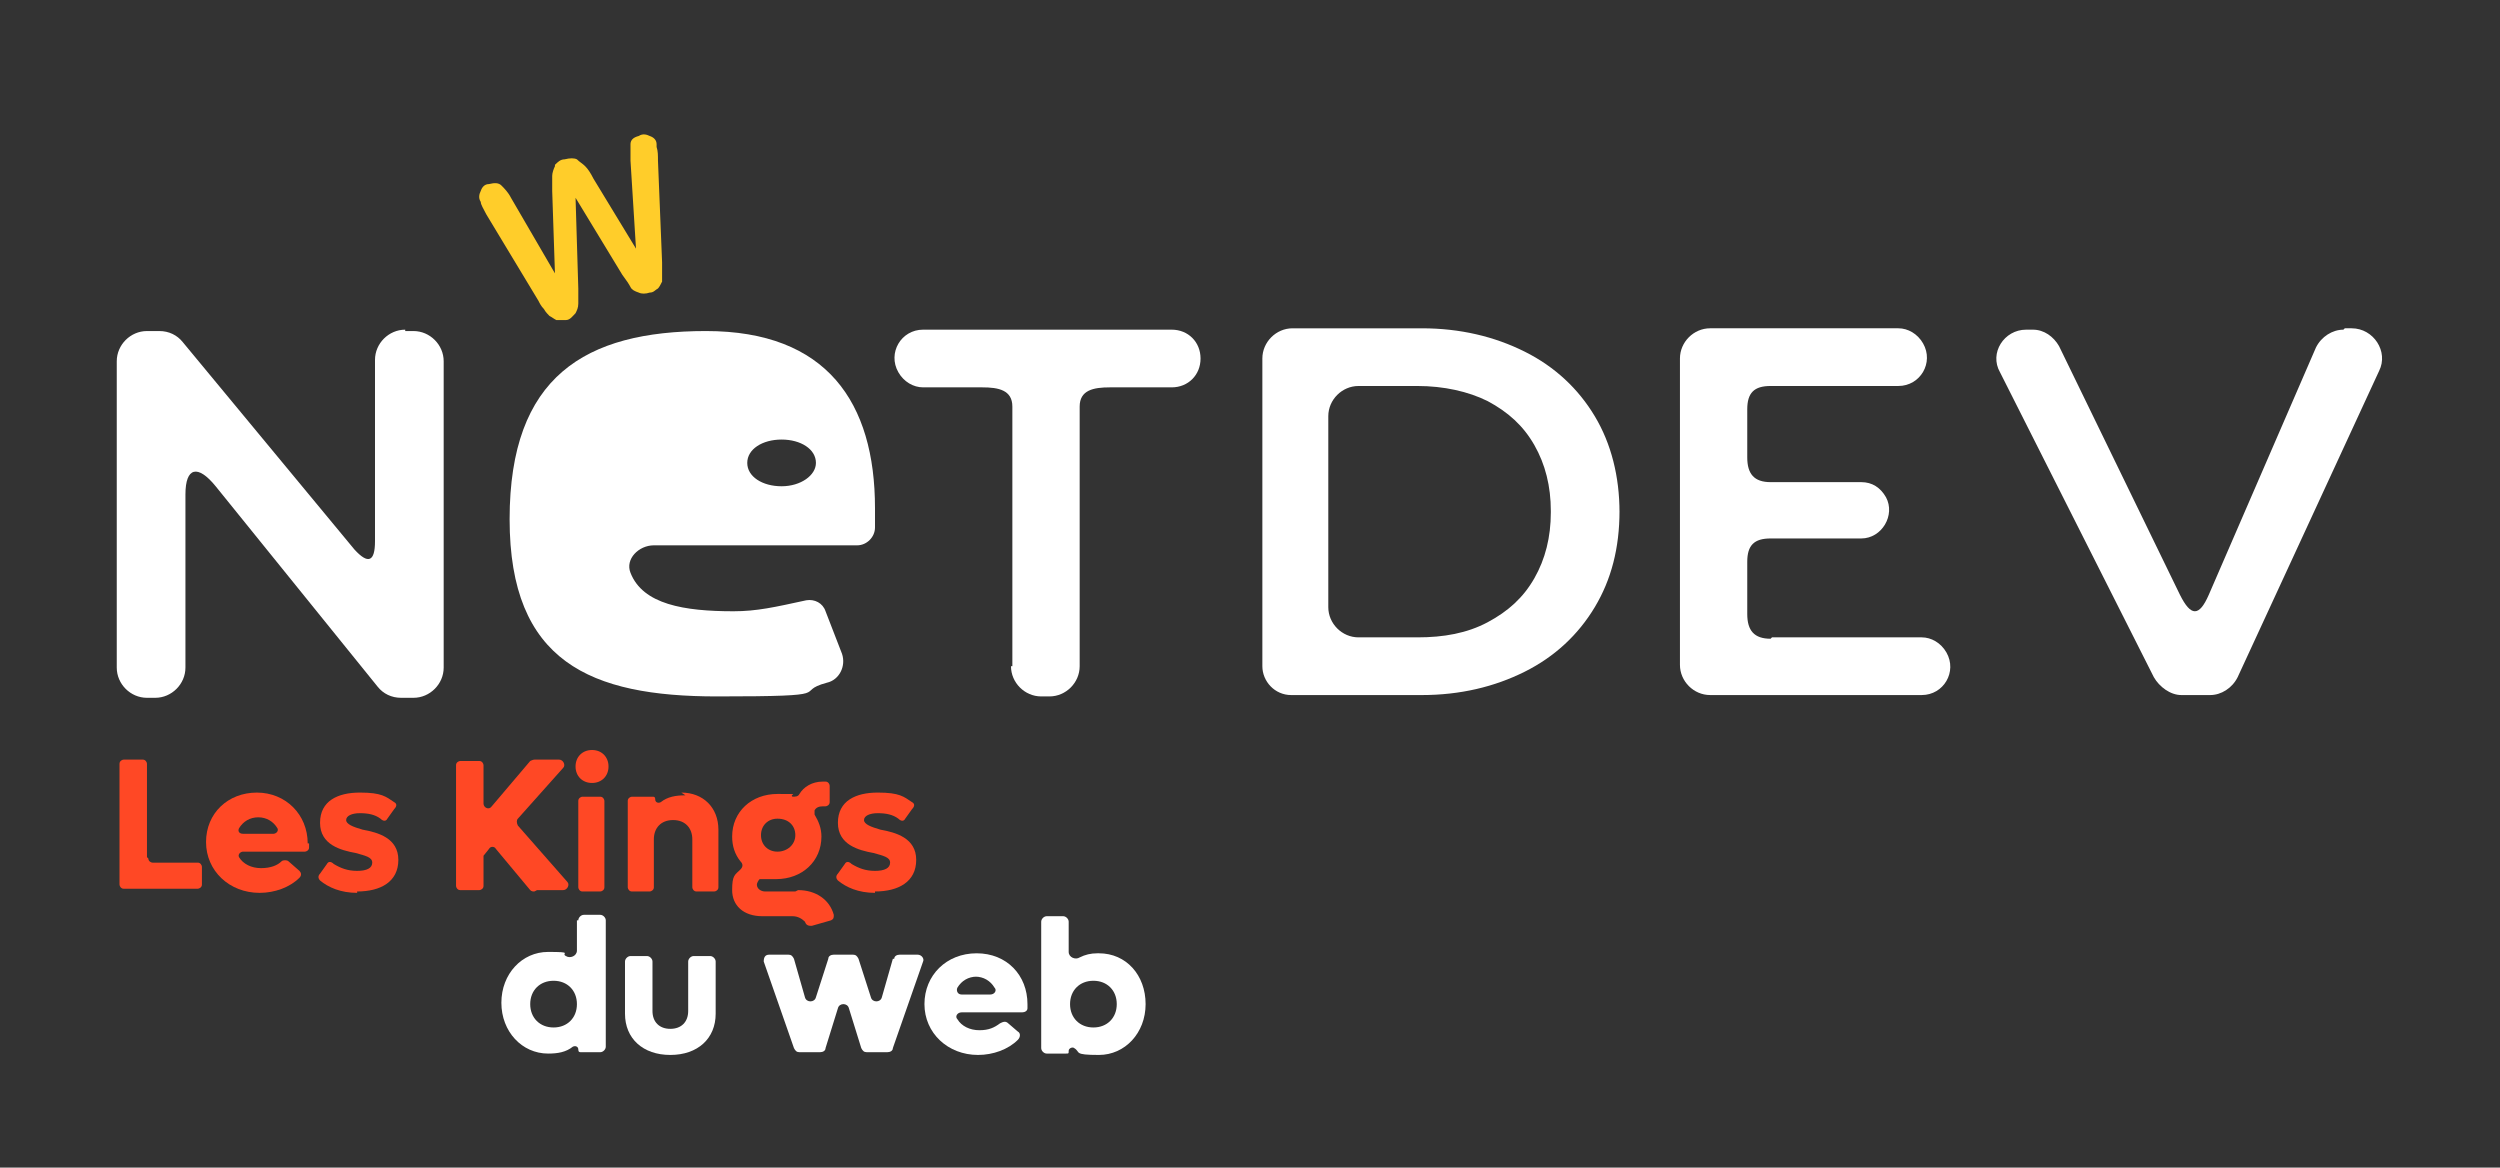 <svg xmlns="http://www.w3.org/2000/svg" id="Calque_1" viewBox="0 0 182 85"><rect x="0" y="0" width="182" height="85" fill="#333333" stroke="none"/><defs><style>      .st0 {        fill: #fff;      }      .st1 {        fill: #ff4825;      }      .st2 {        fill: #ffcd2a;      }    </style></defs><path class="st2" d="M47.8,10.5c0-.3-.2-.5-.5-.6-.2-.1-.5-.2-.8,0-.4.1-.6.3-.6.6,0,.3,0,.7,0,1.2l.4,6.4-3.1-5.1c-.2-.4-.4-.7-.6-.9-.2-.2-.4-.3-.6-.5-.2-.1-.5-.1-.9,0-.3,0-.5.2-.7.4,0,0,0,0,0,.1-.1.2-.2.5-.2.7,0,.2,0,.6,0,1.1l.2,6-3.2-5.5c-.2-.4-.5-.7-.7-.9-.2-.2-.5-.2-.9-.1-.3,0-.5.2-.6.5-.1.2-.2.5,0,.8,0,.2.2.5.4.9l3.8,6.3c.1.2.2.4.4.6.1.2.3.4.4.5.2.1.3.2.5.3.2,0,.4,0,.7,0,.3,0,.5-.3.7-.5.1-.2.2-.4.2-.7,0-.2,0-.6,0-1.1l-.2-6.6h0s3.4,5.6,3.4,5.6c.3.4.5.7.6.9.1.2.3.3.6.4.2.1.5.1.8,0,.3,0,.4-.2.6-.3.1-.1.2-.3.3-.5,0-.2,0-.4,0-.7,0-.3,0-.5,0-.7l-.3-7.4c0-.4,0-.7-.1-1h0Z"></path><path class="st1" d="M10.8,62.5c0,.2.2.3.3.3h3.3c.2,0,.3.2.3.3v1.3c0,.2-.2.3-.3.3h-5.4c-.2,0-.3-.2-.3-.3v-8.8c0-.2.2-.3.3-.3h1.4c.2,0,.3.2.3.3v6.8Z"></path><path class="st1" d="M22.5,61.4c0,.1,0,.2,0,.3,0,.2-.2.3-.3.3h-4.5c-.2,0-.4.2-.3.4.3.5.9.8,1.6.8s1.2-.2,1.5-.5c.1-.1.4-.1.5,0l.8.7c.1.1.2.3,0,.5-.7.7-1.8,1.1-2.9,1.1-2.2,0-3.9-1.6-3.9-3.7s1.6-3.6,3.7-3.6,3.7,1.6,3.7,3.7h0ZM18.8,59.5c-.6,0-1.1.3-1.4.8-.1.2,0,.4.3.4h2.2c.2,0,.4-.2.3-.4-.3-.5-.8-.8-1.4-.8Z"></path><path class="st1" d="M26,65c-1.2,0-2.1-.4-2.7-.9-.1-.1-.2-.3,0-.5l.5-.7c.1-.2.3-.2.5,0,.5.3,1,.5,1.7.5s1.1-.2,1.1-.6-.5-.5-1.2-.7c-1.1-.2-2.6-.6-2.6-2.2s1.3-2.2,2.9-2.2,1.9.3,2.5.7c.2.1.2.3,0,.5l-.5.7c-.1.2-.3.2-.5,0-.4-.3-.9-.4-1.5-.4s-1,.2-1,.5.5.5,1.2.7c1.1.2,2.6.6,2.6,2.2s-1.3,2.3-3,2.3h0Z"></path><path class="st1" d="M38.9,64.9c-.1,0-.2,0-.3-.1l-2.5-3c-.1-.2-.4-.2-.5,0l-.4.5c0,0,0,.1,0,.2v2c0,.2-.2.3-.3.3h-1.4c-.2,0-.3-.2-.3-.3v-8.8c0-.2.2-.3.3-.3h1.4c.2,0,.3.2.3.3v2.8c0,.3.4.5.6.2l2.8-3.3c0,0,.2-.1.3-.1h1.8c.3,0,.5.4.3.6l-3.3,3.7c-.1.1-.1.3,0,.5l3.6,4.1c.2.2,0,.6-.3.6h-1.9Z"></path><path class="st1" d="M43.1,57c-.7,0-1.2-.5-1.2-1.2s.5-1.2,1.2-1.2,1.2.5,1.2,1.2-.5,1.2-1.2,1.2ZM42.4,64.9c-.2,0-.3-.2-.3-.3v-6.3c0-.2.2-.3.3-.3h1.3c.2,0,.3.2.3.3v6.3c0,.2-.2.3-.3.3h-1.3Z"></path><path class="st1" d="M49.6,57.7c1.6,0,2.7,1.1,2.7,2.7v4.2c0,.2-.2.3-.3.3h-1.3c-.2,0-.3-.2-.3-.3v-3.5c0-.8-.5-1.4-1.4-1.4s-1.4.6-1.4,1.4v3.5c0,.2-.2.3-.3.3h-1.3c-.2,0-.3-.2-.3-.3v-6.3c0-.2.2-.3.3-.3h1.5c.1,0,.2,0,.2.2,0,.2.2.3.4.2.5-.4,1.1-.5,1.8-.5Z"></path><path class="st1" d="M58.1,64.8c1.3,0,2.3.7,2.6,1.8,0,.2,0,.3-.2.4l-1.4.4c-.2,0-.4,0-.5-.3-.2-.2-.5-.4-.9-.4h-2.2c-1.4,0-2.2-.8-2.2-1.9s.2-1.1.6-1.5c.2-.2.2-.4,0-.6-.4-.5-.6-1.1-.6-1.8,0-1.8,1.4-3.1,3.3-3.1s.8,0,1.1.2c.2,0,.4,0,.5-.2.3-.5.9-.9,1.7-.9h.2c.2,0,.3.2.3.3v1.2c0,.2-.2.3-.3.3h-.2c-.3,0-.5.1-.6.3,0,0,0,.2,0,.3.3.5.5,1,.5,1.6,0,1.8-1.4,3.1-3.3,3.1s-.6,0-.9,0c0,0-.2,0-.3,0-.1.1-.2.3-.2.4,0,.3.3.5.6.5h2.2,0ZM56.6,59.6c-.7,0-1.2.5-1.2,1.2s.5,1.2,1.2,1.2,1.3-.5,1.3-1.2-.5-1.2-1.3-1.2Z"></path><path class="st1" d="M63.7,65c-1.2,0-2.1-.4-2.7-.9-.1-.1-.2-.3,0-.5l.5-.7c.1-.2.3-.2.5,0,.5.3,1,.5,1.7.5s1.1-.2,1.1-.6-.5-.5-1.2-.7c-1.1-.2-2.6-.6-2.6-2.2s1.3-2.2,2.9-2.2,1.9.3,2.5.7c.2.1.2.3,0,.5l-.5.7c-.1.2-.3.2-.5,0-.4-.3-.9-.4-1.5-.4s-1,.2-1,.5.5.5,1.2.7c1.1.2,2.6.6,2.6,2.2s-1.3,2.3-3,2.3h0Z"></path><path class="st0" d="M42.1,67c0-.2.2-.4.4-.4h1.2c.2,0,.4.2.4.4v9.2c0,.2-.2.4-.4.4h-1.4c-.1,0-.2,0-.2-.2,0-.2-.2-.3-.4-.2-.5.4-1.1.5-1.8.5-1.9,0-3.4-1.6-3.4-3.7s1.5-3.7,3.4-3.7.9.1,1.3.3c.3.2.8,0,.8-.4v-2.2h0ZM40.3,74.8c1,0,1.7-.7,1.7-1.7s-.7-1.7-1.7-1.7-1.7.7-1.7,1.7.7,1.7,1.7,1.7Z"></path><path class="st0" d="M48.8,76.8c-2,0-3.3-1.2-3.3-3v-3.8c0-.2.2-.4.4-.4h1.2c.2,0,.4.2.4.4v3.6c0,.8.5,1.3,1.3,1.3s1.3-.5,1.3-1.3v-3.6c0-.2.2-.4.4-.4h1.2c.2,0,.4.2.4.4v3.8c0,1.8-1.3,3-3.3,3h0Z"></path><path class="st0" d="M65.1,69.8c0-.2.2-.3.4-.3h1.3c.3,0,.5.3.4.5l-2.2,6.3c0,.2-.2.3-.4.3h-1.5c-.2,0-.3-.1-.4-.3l-.9-2.9c-.1-.4-.7-.4-.8,0l-.9,2.9c0,.2-.2.3-.4.3h-1.5c-.2,0-.3-.1-.4-.3l-2.2-6.3c0-.3.1-.5.4-.5h1.4c.2,0,.3.1.4.3l.8,2.8c.1.4.7.4.8,0l.9-2.8c0-.2.2-.3.4-.3h1.4c.2,0,.3.1.4.3l.9,2.8c.1.4.7.4.8,0l.8-2.8h0Z"></path><path class="st0" d="M74.8,73.1c0,0,0,.2,0,.3,0,.2-.2.3-.4.3h-4.4c-.3,0-.5.3-.3.5.3.5.9.8,1.6.8s1.1-.2,1.5-.5c.2-.1.4-.2.6,0l.7.6c.2.1.2.4,0,.6-.7.7-1.8,1.1-2.9,1.1-2.2,0-3.9-1.6-3.9-3.7s1.6-3.7,3.8-3.7,3.7,1.6,3.7,3.7h0ZM71.1,71.1c-.6,0-1.1.3-1.4.8-.1.2,0,.5.3.5h2.1c.3,0,.5-.3.3-.5-.3-.5-.8-.8-1.4-.8Z"></path><path class="st0" d="M80,69.4c2,0,3.4,1.6,3.4,3.7s-1.5,3.7-3.4,3.7-1.3-.2-1.8-.5c-.1-.1-.4,0-.4.2s0,.2-.2.2h-1.4c-.2,0-.4-.2-.4-.4v-9.2c0-.2.2-.4.4-.4h1.2c.2,0,.4.2.4.4v2.2c0,.4.5.6.8.4.4-.2.8-.3,1.3-.3h0ZM79.6,74.8c1,0,1.7-.7,1.7-1.7s-.7-1.7-1.7-1.7-1.7.7-1.7,1.7.7,1.7,1.7,1.7Z"></path><path class="st0" d="M170.6,24c-.8,0-1.6.5-2,1.3l-7.8,18c-.7,1.6-1.3,1.6-2.1,0l-8.8-18.1c-.4-.7-1.1-1.2-1.9-1.2h-.5c-1.6,0-2.7,1.7-1.9,3.1l11.2,22.2c.4.7,1.2,1.3,2,1.3h2.1c.8,0,1.6-.5,2-1.3l10.3-22.3c.7-1.4-.4-3.1-2-3.1h-.5Z"></path><path class="st0" d="M128.9,46.5c-1.2,0-1.7-.6-1.7-1.8v-3.8c0-1.2.5-1.7,1.7-1.7h6.6c1.5,0,2.5-1.7,1.8-3-.4-.7-1-1.1-1.8-1.1h-6.6c-1.2,0-1.7-.6-1.7-1.8v-3.5c0-1.2.5-1.7,1.7-1.7h9.3c1.6,0,2.6-1.7,1.8-3.1-.4-.7-1.1-1.1-1.8-1.1h-13.7c-1.2,0-2.2,1-2.2,2.2v22.3c0,1.2,1,2.2,2.2,2.2h15.4c1.6,0,2.6-1.7,1.8-3.1-.4-.7-1.1-1.1-1.8-1.1h-10.9Z"></path><path class="st0" d="M112.9,37.3c0,1.8-.4,3.4-1.2,4.8-.8,1.4-1.9,2.4-3.4,3.2-1.5.8-3.2,1.1-5.1,1.1h-4.3c-1.2,0-2.2-1-2.2-2.2v-13.9c0-1.2,1-2.2,2.2-2.2h4.3c1.9,0,3.7.4,5.1,1.1,1.5.8,2.6,1.8,3.4,3.2.8,1.4,1.2,3,1.2,4.8M117.9,37.3c0-2.6-.6-5-1.8-7-1.2-2-2.9-3.6-5.1-4.7-2.2-1.1-4.7-1.7-7.5-1.7h-9.4c-1.2,0-2.2,1-2.2,2.2v20.3s0,0,0,0,0,0,0,0v2.1c0,1.1.9,2.1,2.1,2.1h9.5c2.8,0,5.3-.6,7.5-1.7,2.2-1.1,3.9-2.7,5.1-4.7,1.2-2,1.8-4.3,1.8-7h0Z"></path><path class="st0" d="M73.6,48.5c0,1.2,1,2.2,2.2,2.2h.6c1.2,0,2.2-1,2.2-2.2v-18.9c0-1.2,1-1.4,2.2-1.4h4.5c1.2,0,2.1-.9,2.1-2.1s-.9-2.1-2.1-2.1h-18.1c-1.6,0-2.6,1.7-1.8,3.1.4.7,1.1,1.1,1.8,1.1h4.3c1.2,0,2.2.2,2.2,1.4v18.9h0Z"></path><path class="st0" d="M29.5,24c-1.2,0-2.2,1-2.2,2.2v13.2c0,1.5-.5,1.7-1.5.6l-12.5-15.1c-.4-.5-1-.8-1.7-.8h-.9c-1.2,0-2.2,1-2.2,2.2v22.3c0,1.2,1,2.2,2.2,2.2h.6c1.2,0,2.2-1,2.2-2.2v-12.6c0-2,.9-2.2,2.2-.6l11.8,14.6c.4.5,1,.8,1.7.8h.9c1.2,0,2.2-1,2.2-2.2v-22.3c0-1.2-1-2.2-2.2-2.2h-.6Z"></path><path class="st0" d="M59.4,33.7c0,.9-1.1,1.7-2.5,1.7s-2.5-.7-2.5-1.7,1.1-1.7,2.5-1.7,2.5.7,2.5,1.7ZM63.7,38.5v-1.5c0-7.7-3.5-12.9-12.3-12.9s-14.3,3.3-14.3,13.7,5.9,12.9,15.1,12.9,5.4-.3,8-1c.9-.2,1.4-1.2,1.1-2.1l-1.2-3.1c-.2-.6-.8-.9-1.4-.8-2.3.5-3.6.8-5.3.8-3.6,0-6.6-.5-7.5-2.8-.4-1,.6-2,1.7-2h14.8c.7,0,1.3-.6,1.3-1.3h0Z"></path></svg>